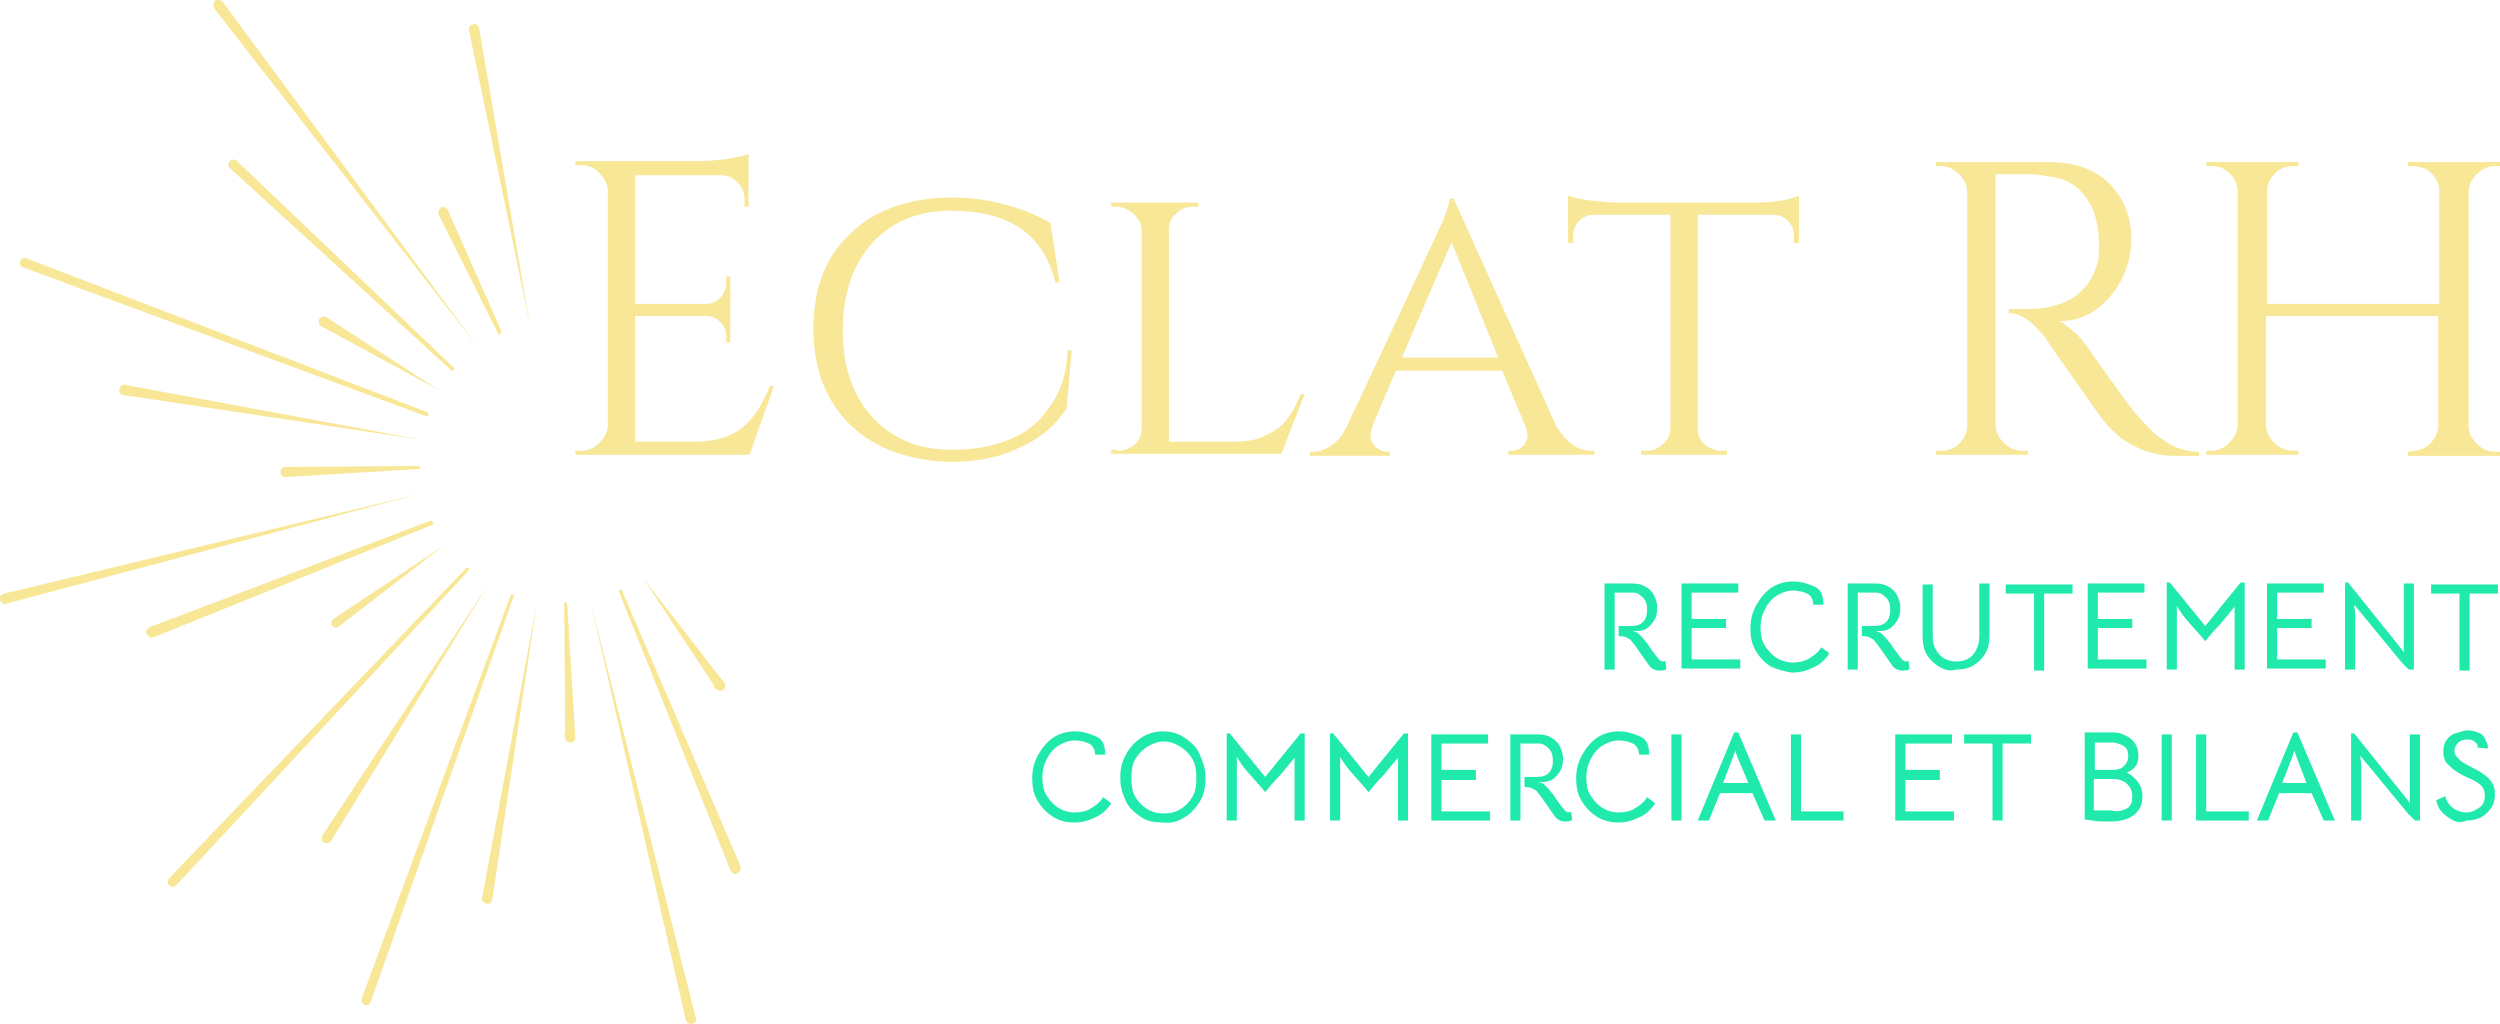 <?xml version="1.0" encoding="utf-8"?>
<!-- Generator: Adobe Illustrator 23.1.0, SVG Export Plug-In . SVG Version: 6.00 Build 0)  -->
<svg version="1.1" xmlns="http://www.w3.org/2000/svg" xmlns:xlink="http://www.w3.org/1999/xlink" x="0px" y="0px"
	 viewBox="0 0 246.8 101.1" style="enable-background:new 0 0 246.8 101.1;" xml:space="preserve">
<style type="text/css">
	.st0{display:none;}
	.st1{display:inline;}
	.st2{fill:#1FEAAC;}
	.st3{fill:#F8E797;}
</style>
<g id="Calque_2" class="st0">
	<rect class="st1" width="246.8" height="101.1"/>
</g>
<g id="Calque_1">
	<g>
		<path class="st2" d="M164.5,66c-0.1,0.2-0.4,0.2-0.7,0.2c-0.4,0-0.8-0.2-1-0.5l-1.4-2c-0.2-0.2-0.3-0.4-0.4-0.5
			c-0.1-0.1-0.3-0.2-0.5-0.3c-0.2-0.1-0.5-0.1-0.7-0.1v-1h1.2c0.5,0,0.9-0.1,1.2-0.4c0.3-0.3,0.4-0.7,0.4-1.2c0-0.5-0.1-0.9-0.4-1.2
			c-0.3-0.3-0.6-0.5-1-0.5h-1.8v7.6h-1v-8.5h2.8c0.4,0,0.9,0.1,1.2,0.3c0.4,0.2,0.7,0.5,0.9,0.9c0.2,0.4,0.3,0.8,0.3,1.2
			c0,0.5-0.1,1-0.4,1.4c-0.3,0.4-0.6,0.7-1,0.8c-0.2,0.1-0.5,0.1-1,0.1c0.2,0.1,0.4,0.1,0.5,0.2s0.2,0.2,0.4,0.4l0.5,0.6
			c0.6,0.9,1,1.4,1.1,1.5c0.1,0.1,0.1,0.2,0.2,0.2c0.1,0,0.1,0.1,0.2,0.1c0.1,0,0.2,0,0.3-0.1L164.5,66z"/>
		<path class="st2" d="M166.1,57.6h5.5v0.9H167v2.6h3.4v0.9H167v3.1h4.8v0.9h-5.8V57.6z"/>
		<path class="st2" d="M174.8,65.8c-0.6-0.4-1.1-0.9-1.5-1.6c-0.4-0.7-0.5-1.4-0.5-2.2c0-0.8,0.2-1.6,0.6-2.3
			c0.4-0.7,0.9-1.3,1.5-1.7c0.6-0.4,1.4-0.6,2.1-0.6c0.8,0,1.4,0.2,2.1,0.5s0.9,0.9,0.9,1.8h-1c0-0.5-0.2-0.9-0.6-1.1
			s-0.9-0.3-1.4-0.3c-0.6,0-1.1,0.2-1.6,0.5c-0.5,0.3-0.9,0.8-1.2,1.4s-0.4,1.2-0.4,1.8c0,0.6,0.1,1.2,0.4,1.7
			c0.3,0.5,0.7,0.9,1.1,1.2c0.5,0.3,1,0.5,1.7,0.5c0.6,0,1.1-0.1,1.6-0.4c0.5-0.3,0.9-0.6,1.2-1.1l0.8,0.6c-0.4,0.6-0.9,1.1-1.6,1.4
			c-0.6,0.3-1.3,0.5-2.1,0.5C176.2,66.3,175.5,66.1,174.8,65.8z"/>
		<path class="st2" d="M188.5,66c-0.1,0.2-0.4,0.2-0.7,0.2c-0.4,0-0.8-0.2-1-0.5l-1.4-2c-0.2-0.2-0.3-0.4-0.4-0.5
			c-0.1-0.1-0.3-0.2-0.5-0.3c-0.2-0.1-0.5-0.1-0.7-0.1v-1h1.2c0.5,0,0.9-0.1,1.2-0.4c0.3-0.3,0.4-0.7,0.4-1.2c0-0.5-0.1-0.9-0.4-1.2
			c-0.3-0.3-0.6-0.5-1-0.5h-1.8v7.6h-1v-8.5h2.8c0.4,0,0.9,0.1,1.2,0.3c0.4,0.2,0.7,0.5,0.9,0.9c0.2,0.4,0.3,0.8,0.3,1.2
			c0,0.5-0.1,1-0.4,1.4c-0.3,0.4-0.6,0.7-1,0.8c-0.2,0.1-0.5,0.1-1,0.1c0.2,0.1,0.4,0.1,0.5,0.2s0.2,0.2,0.4,0.4l0.5,0.6
			c0.6,0.9,1,1.4,1.1,1.5c0.1,0.1,0.1,0.2,0.2,0.2c0.1,0,0.1,0.1,0.2,0.1c0.1,0,0.2,0,0.3-0.1L188.5,66z"/>
		<path class="st2" d="M191.4,65.8c-0.5-0.3-0.9-0.7-1.2-1.2c-0.3-0.5-0.4-1.1-0.4-1.8v-5.1h1v5.1c0,0.5,0.1,1,0.3,1.3
			c0.2,0.4,0.5,0.7,0.8,0.9c0.4,0.2,0.8,0.3,1.2,0.3c0.7,0,1.3-0.2,1.7-0.7c0.4-0.5,0.6-1.1,0.6-1.9v-5.1h1v5.1
			c0,0.7-0.1,1.3-0.4,1.8c-0.3,0.5-0.7,0.9-1.2,1.2s-1.1,0.4-1.7,0.4C192.5,66.3,191.9,66.1,191.4,65.8z"/>
		<path class="st2" d="M200.8,58.6H198v-0.9h6.6v0.9h-2.8v7.6h-1V58.6z"/>
		<path class="st2" d="M206.2,57.6h5.5v0.9h-4.6v2.6h3.4v0.9h-3.4v3.1h4.8v0.9h-5.8V57.6z"/>
		<path class="st2" d="M214.2,57.5l3.5,4.3l3.5-4.3h0.4v8.6h-1v-5.6c0-0.1,0-0.3,0-0.6c-0.4,0.5-0.9,1.1-1.4,1.7
			c-0.6,0.6-1.1,1.2-1.5,1.7l-0.5-0.6c-1-1.1-1.6-1.8-1.8-2.1c-0.1-0.1-0.1-0.2-0.2-0.3c-0.1-0.1-0.1-0.2-0.2-0.3l-0.1-0.2
			c0,0.2,0,0.4,0,0.7v5.6h-1v-8.6H214.2z"/>
		<path class="st2" d="M223.9,57.6h5.5v0.9h-4.6v2.6h3.4v0.9h-3.4v3.1h4.8v0.9h-5.8V57.6z"/>
		<path class="st2" d="M231.4,57.5h0.4l5.3,6.6l0.2,0.3l0-0.3l0-6.5h1v8.5h-0.5l-0.7-0.7l-4.2-5.1l-0.5-0.6l0.1,0.8v5.6h-1V57.5z"/>
		<path class="st2" d="M242.8,58.6h-2.8v-0.9h6.6v0.9h-2.8v7.6h-1V58.6z"/>
		<path class="st2" d="M103.9,80.6c-0.6-0.4-1.1-0.9-1.5-1.6c-0.4-0.7-0.5-1.4-0.5-2.2c0-0.8,0.2-1.6,0.6-2.3s0.9-1.3,1.5-1.7
			c0.6-0.4,1.4-0.6,2.1-0.6c0.8,0,1.4,0.2,2.1,0.5s0.9,0.9,0.9,1.8h-1c0-0.5-0.2-0.9-0.6-1.1c-0.4-0.2-0.9-0.3-1.4-0.3
			c-0.6,0-1.1,0.2-1.6,0.5c-0.5,0.3-0.9,0.8-1.2,1.4s-0.4,1.2-0.4,1.8c0,0.6,0.1,1.2,0.4,1.7c0.3,0.5,0.7,0.9,1.1,1.2
			c0.5,0.3,1,0.5,1.7,0.5c0.6,0,1.1-0.1,1.6-0.4c0.5-0.3,0.9-0.6,1.2-1.1l0.8,0.6c-0.4,0.6-0.9,1.1-1.6,1.4
			c-0.6,0.3-1.3,0.5-2.1,0.5C105.2,81.2,104.5,81,103.9,80.6z"/>
		<path class="st2" d="M112.7,80.7c-0.6-0.4-1.2-0.9-1.5-1.5s-0.6-1.4-0.6-2.2v-0.4c0-0.8,0.2-1.5,0.6-2.2c0.4-0.7,0.9-1.2,1.5-1.6
			s1.4-0.6,2.1-0.6c0.8,0,1.5,0.2,2.1,0.6s1.2,0.9,1.5,1.6s0.6,1.4,0.6,2.2V77c0,0.8-0.2,1.6-0.6,2.2s-0.9,1.2-1.5,1.5
			c-0.6,0.4-1.3,0.6-2.1,0.5C114.1,81.2,113.3,81.1,112.7,80.7z M116.5,79.9c0.5-0.3,0.9-0.7,1.2-1.2s0.4-1.1,0.4-1.7v-0.4
			c0-0.6-0.1-1.2-0.4-1.7c-0.3-0.5-0.7-0.9-1.2-1.2c-0.5-0.3-1-0.5-1.6-0.5c-0.6,0-1.1,0.2-1.6,0.5c-0.5,0.3-0.9,0.7-1.2,1.2
			c-0.3,0.5-0.4,1.1-0.4,1.7V77c0,0.6,0.1,1.2,0.4,1.7s0.7,0.9,1.2,1.2s1,0.4,1.6,0.4S116,80.2,116.5,79.9z"/>
		<path class="st2" d="M121.4,72.4l3.5,4.3l3.5-4.3h0.4V81h-1v-5.6c0-0.1,0-0.3,0-0.6c-0.4,0.5-0.9,1.1-1.4,1.7
			c-0.6,0.6-1.1,1.2-1.5,1.7l-0.5-0.6c-1-1.1-1.6-1.8-1.8-2.1c-0.1-0.1-0.1-0.2-0.2-0.3c-0.1-0.1-0.1-0.2-0.2-0.3l-0.1-0.2
			c0,0.2,0,0.4,0,0.7V81h-1v-8.6H121.4z"/>
		<path class="st2" d="M131.6,72.4l3.5,4.3l3.5-4.3h0.4V81h-1v-5.6c0-0.1,0-0.3,0-0.6c-0.4,0.5-0.9,1.1-1.4,1.7
			c-0.6,0.6-1.1,1.2-1.5,1.7l-0.5-0.6c-1-1.1-1.6-1.8-1.8-2.1c-0.1-0.1-0.1-0.2-0.2-0.3c-0.1-0.1-0.1-0.2-0.2-0.3l-0.1-0.2
			c0,0.2,0,0.4,0,0.7V81h-1v-8.6H131.6z"/>
		<path class="st2" d="M141.4,72.5h5.5v0.9h-4.6V76h3.4V77h-3.4v3.1h4.8V81h-5.8V72.5z"/>
		<path class="st2" d="M155.2,80.9c-0.1,0.2-0.4,0.2-0.7,0.2c-0.4,0-0.8-0.2-1-0.5l-1.4-2c-0.2-0.2-0.3-0.4-0.4-0.5
			c-0.1-0.1-0.3-0.2-0.5-0.3c-0.2-0.1-0.5-0.1-0.7-0.1v-1h1.2c0.5,0,0.9-0.1,1.2-0.4c0.3-0.3,0.4-0.7,0.4-1.2c0-0.5-0.1-0.9-0.4-1.2
			c-0.3-0.3-0.6-0.5-1-0.5h-1.8V81h-1v-8.5h2.8c0.4,0,0.9,0.1,1.2,0.3c0.4,0.2,0.7,0.5,0.9,0.9c0.2,0.4,0.3,0.8,0.3,1.2
			c0,0.5-0.1,1-0.4,1.4c-0.3,0.4-0.6,0.7-1,0.8c-0.2,0.1-0.5,0.1-1,0.1c0.2,0.1,0.4,0.1,0.5,0.2s0.2,0.2,0.4,0.4l0.5,0.6
			c0.6,0.9,1,1.4,1.1,1.5c0.1,0.1,0.1,0.2,0.2,0.2c0.1,0,0.1,0.1,0.2,0.1c0.1,0,0.2,0,0.3-0.1L155.2,80.9z"/>
		<path class="st2" d="M157.6,80.6c-0.6-0.4-1.1-0.9-1.5-1.6c-0.4-0.7-0.5-1.4-0.5-2.2c0-0.8,0.2-1.6,0.6-2.3
			c0.4-0.7,0.9-1.3,1.5-1.7c0.6-0.4,1.4-0.6,2.1-0.6c0.8,0,1.4,0.2,2.1,0.5s0.9,0.9,0.9,1.8h-1c0-0.5-0.2-0.9-0.6-1.1
			s-0.9-0.3-1.4-0.3c-0.6,0-1.1,0.2-1.6,0.5c-0.5,0.3-0.9,0.8-1.2,1.4s-0.4,1.2-0.4,1.8c0,0.6,0.1,1.2,0.4,1.7
			c0.3,0.5,0.7,0.9,1.1,1.2c0.5,0.3,1,0.5,1.7,0.5c0.6,0,1.1-0.1,1.6-0.4c0.5-0.3,0.9-0.6,1.2-1.1l0.8,0.6c-0.4,0.6-0.9,1.1-1.6,1.4
			c-0.6,0.3-1.3,0.5-2.1,0.5C159,81.2,158.2,81,157.6,80.6z"/>
		<path class="st2" d="M165,72.5h1V81h-1V72.5z"/>
		<path class="st2" d="M171.2,72.3h0.4l3.7,8.7h-1.1l-1.2-2.7h-3.2l-1.1,2.7h-1.1L171.2,72.3z M171.5,74.7l-0.1-0.3l-0.1-0.3
			l-0.1,0.3l-0.1,0.3l-1,2.6h2.5L171.5,74.7z"/>
		<path class="st2" d="M176.8,72.5h1v7.6h4.2V81h-5.2V72.5z"/>
		<path class="st2" d="M187.2,72.5h5.5v0.9h-4.6V76h3.4V77h-3.4v3.1h4.8V81h-5.8V72.5z"/>
		<path class="st2" d="M196.7,73.4h-2.8v-0.9h6.6v0.9h-2.8V81h-1V73.4z"/>
		<path class="st2" d="M211.5,78.6c0,0.5-0.1,1-0.4,1.4c-0.3,0.4-0.7,0.7-1.3,0.9c-0.4,0.1-0.8,0.2-1.4,0.2c-0.8,0-1.5,0-1.8-0.1
			l-0.8-0.1v-8.6h2.8c0.4,0,0.8,0.1,1,0.2c0.5,0.2,0.9,0.5,1.1,0.8c0.3,0.4,0.4,0.8,0.4,1.3c0,0.8-0.3,1.3-1,1.6
			c0,0-0.1,0.1-0.3,0.1c0.1,0,0.1,0,0.2,0c0.1,0,0.2,0.1,0.2,0.1C211.1,77,211.5,77.7,211.5,78.6z M206.8,73.3V76h1.8
			c0.5,0,0.8-0.1,1.1-0.4s0.4-0.6,0.4-1c0-0.4-0.1-0.7-0.4-0.9c-0.2-0.2-0.6-0.3-1-0.4H206.8z M210,79.8c0.4-0.3,0.5-0.6,0.5-1.2
			c0-0.5-0.2-0.9-0.5-1.2c-0.3-0.3-0.8-0.5-1.4-0.5h-1.9v3.1l0.9,0l0.8,0C209.1,80.2,209.6,80,210,79.8z"/>
		<path class="st2" d="M213.4,72.5h1V81h-1V72.5z"/>
		<path class="st2" d="M216.8,72.5h1v7.6h4.2V81h-5.2V72.5z"/>
		<path class="st2" d="M226.4,72.3h0.4l3.7,8.7h-1.1l-1.2-2.7H225l-1.1,2.7h-1.1L226.4,72.3z M226.7,74.7l-0.1-0.3l-0.1-0.3
			l-0.1,0.3l-0.1,0.3l-1,2.6h2.4L226.7,74.7z"/>
		<path class="st2" d="M232,72.4h0.4l5.3,6.6l0.2,0.3l0-0.3l0-6.5h1V81h-0.5l-0.7-0.7l-4.2-5.1l-0.5-0.6l0.1,0.8V81h-1V72.4z"/>
		<path class="st2" d="M242.2,81c-0.4-0.2-0.8-0.5-1.1-0.8c-0.3-0.3-0.5-0.7-0.6-1.2l0.9-0.4c0.1,0.5,0.4,0.9,0.8,1.2
			c0.4,0.3,0.9,0.4,1.3,0.4c0.5,0,0.9-0.2,1.3-0.5c0.4-0.3,0.5-0.7,0.5-1.2c0-0.4-0.1-0.6-0.3-0.9c-0.2-0.2-0.6-0.5-1.1-0.7
			c-0.7-0.3-1.2-0.6-1.5-0.8c-0.3-0.2-0.6-0.5-0.9-0.8c-0.2-0.3-0.3-0.7-0.3-1.1c0-0.4,0.1-0.8,0.3-1.1c0.2-0.3,0.5-0.6,0.9-0.7
			s0.8-0.3,1.2-0.3c0.4,0,0.7,0.1,1,0.2c0.3,0.1,0.6,0.3,0.7,0.6s0.3,0.5,0.3,0.8c0,0,0,0.1,0,0.2l-1-0.1c0-0.1,0-0.3-0.1-0.4
			c-0.1-0.1-0.2-0.2-0.4-0.3c-0.2-0.1-0.4-0.1-0.5-0.1c-0.4,0-0.7,0.1-0.9,0.3s-0.4,0.5-0.4,0.8c0,0.2,0.1,0.5,0.3,0.7
			s0.4,0.4,0.6,0.5c0.2,0.1,0.5,0.3,0.9,0.5l0.4,0.2c0.7,0.4,1.1,0.7,1.4,1.1c0.3,0.4,0.4,0.8,0.4,1.3s-0.1,1-0.4,1.4
			s-0.6,0.7-1,0.9c-0.4,0.2-0.9,0.3-1.4,0.3C243.1,81.2,242.6,81.2,242.2,81z"/>
	</g>
	<g>
		<g>
			<line class="st3" x1="53" y1="59.5" x2="48.1" y2="88.7"/>
			<path class="st3" d="M53,59.5l-4.4,29.3c0,0.3-0.3,0.5-0.6,0.4s-0.5-0.3-0.4-0.6c0,0,0,0,0,0L53,59.5z"/>
		</g>
		<g>
			<line class="st3" x1="41.5" y1="43.4" x2="12.3" y2="38.5"/>
			<path class="st3" d="M41.5,43.4L12.2,39c-0.3,0-0.5-0.3-0.4-0.6s0.3-0.5,0.6-0.4c0,0,0,0,0,0L41.5,43.4z"/>
		</g>
		<g>
			<line class="st3" x1="43.9" y1="53.8" x2="33.2" y2="61.5"/>
			<path class="st3" d="M43.9,53.8l-10.4,8C33.3,62,33,62,32.8,61.8c-0.2-0.2-0.1-0.5,0.1-0.7c0,0,0,0,0,0L43.9,53.8z"/>
		</g>
		<g>
			<line class="st3" x1="47.2" y1="34.3" x2="21.6" y2="0.5"/>
			<path class="st3" d="M47.2,34.3l-26-33.4C21,0.6,21,0.3,21.2,0.1C21.5-0.1,21.8,0,22,0.2c0,0,0,0,0,0L47.2,34.3z"/>
		</g>
		<g>
			<line class="st3" x1="48.2" y1="57.7" x2="32.3" y2="82.8"/>
			<path class="st3" d="M48.2,57.7L32.7,83c-0.1,0.2-0.5,0.3-0.7,0.2c-0.2-0.1-0.3-0.5-0.2-0.7c0,0,0,0,0,0L48.2,57.7z"/>
		</g>
		<g>
			<line class="st3" x1="43.3" y1="38.5" x2="32" y2="31.8"/>
			<path class="st3" d="M43.3,38.5l-11.6-6.3c-0.2-0.1-0.3-0.4-0.2-0.7c0.1-0.2,0.4-0.3,0.7-0.2c0,0,0,0,0,0L43.3,38.5z"/>
		</g>
		<g>
			<line class="st3" x1="41.6" y1="48.7" x2="0.5" y2="59"/>
			<path class="st3" d="M41.6,48.7l-41,10.9c-0.3,0.1-0.5-0.1-0.6-0.4c-0.1-0.3,0.1-0.5,0.4-0.6c0,0,0,0,0,0L41.6,48.7z"/>
		</g>
		<g>
			<line class="st3" x1="68.2" y1="100.6" x2="58.3" y2="59.4"/>
			<path class="st3" d="M67.7,100.7l-9.4-41.3l10.4,41.1c0.1,0.3-0.1,0.5-0.4,0.6C68.1,101.1,67.8,101,67.7,100.7
				C67.7,100.7,67.7,100.7,67.7,100.7z"/>
		</g>
		<g>
			<line class="st3" x1="52.3" y1="32" x2="46.8" y2="2.9"/>
			<path class="st3" d="M52.3,32l-6-29c-0.1-0.3,0.1-0.5,0.4-0.6c0.3-0.1,0.5,0.1,0.6,0.4c0,0,0,0,0,0L52.3,32z"/>
		</g>
		<g>
			<g>
				<line class="st3" x1="50.6" y1="58.9" x2="36.1" y2="98.7"/>
				<path class="st3" d="M50.7,58.9l-14.1,40c-0.1,0.3-0.4,0.4-0.6,0.3s-0.4-0.4-0.3-0.6c0,0,0,0,0,0l14.7-39.8
					c0-0.1,0.1-0.1,0.2-0.1C50.7,58.7,50.8,58.8,50.7,58.9z"/>
			</g>
			<g>
				<line class="st3" x1="42.1" y1="40.9" x2="2.5" y2="26"/>
				<path class="st3" d="M42.1,41.1L2.3,26.4C2,26.3,1.9,26.1,2,25.8s0.4-0.4,0.6-0.3c0,0,0,0,0,0l39.6,15.2c0.1,0,0.1,0.1,0.1,0.2
					C42.3,41.1,42.2,41.1,42.1,41.1z"/>
			</g>
			<g>
				<line class="st3" x1="42.6" y1="51.6" x2="15" y2="62.4"/>
				<path class="st3" d="M42.7,51.8L15.2,62.9c-0.3,0.1-0.5,0-0.7-0.3s0-0.5,0.3-0.7c0,0,0,0,0,0l27.7-10.5c0.1,0,0.2,0,0.2,0.1
					C42.8,51.7,42.8,51.8,42.7,51.8z"/>
			</g>
			<g>
				<line class="st3" x1="61.3" y1="58.4" x2="72.6" y2="85.7"/>
				<path class="st3" d="M61.4,58.3l11.7,27.2c0.1,0.3,0,0.5-0.3,0.7s-0.5,0-0.7-0.3c0,0,0,0,0,0L61.1,58.4c0-0.1,0-0.2,0.1-0.2
					C61.3,58.2,61.4,58.2,61.4,58.3z"/>
			</g>
			<g>
				<line class="st3" x1="49.4" y1="33" x2="43.8" y2="21.1"/>
				<path class="st3" d="M49.2,33l-5.9-11.8c-0.1-0.2,0-0.5,0.2-0.7s0.5,0,0.7,0.2c0,0,0,0,0,0l5.3,12c0,0.1,0,0.2-0.1,0.2
					C49.3,33.2,49.2,33.1,49.2,33z"/>
			</g>
			<g>
				<line class="st3" x1="46.1" y1="56.2" x2="17" y2="87.1"/>
				<path class="st3" d="M46.2,56.4L17.4,87.4c-0.2,0.2-0.5,0.2-0.7,0c-0.2-0.2-0.2-0.5,0-0.7c0,0,0,0,0,0L46,56.1
					c0.1-0.1,0.2-0.1,0.3,0C46.3,56.2,46.3,56.3,46.2,56.4z"/>
			</g>
			<g>
				<line class="st3" x1="44.8" y1="36.4" x2="23.1" y2="16.2"/>
				<path class="st3" d="M44.6,36.6l-21.9-20c-0.2-0.2-0.2-0.5,0-0.7c0.2-0.2,0.5-0.2,0.7,0c0,0,0,0,0,0l21.4,20.4
					c0.1,0.1,0.1,0.2,0,0.3C44.8,36.6,44.7,36.6,44.6,36.6z"/>
			</g>
			<g>
				<line class="st3" x1="41.3" y1="46.1" x2="28.2" y2="46.6"/>
				<path class="st3" d="M41.3,46.3l-13.1,0.8c-0.3,0-0.5-0.2-0.5-0.5s0.2-0.5,0.5-0.5c0,0,0,0,0,0L41.3,46c0.1,0,0.2,0.1,0.2,0.2
					C41.5,46.2,41.4,46.3,41.3,46.3z"/>
			</g>
			<g>
				<line class="st3" x1="56.2" y1="72.8" x2="56.2" y2="72.8"/>
				<path class="st3" d="M56,72.8l-0.3-0.1c0-0.3,0.3-0.5,0.6-0.4c0.3,0,0.5,0.3,0.4,0.6l-0.3,0C56.3,72.8,56.2,72.8,56,72.8z"/>
			</g>
			<g>
				<line class="st3" x1="55.8" y1="59.7" x2="56.2" y2="72.8"/>
				<path class="st3" d="M56,59.7l0.8,13.1c0,0.3-0.2,0.5-0.5,0.5c-0.3,0-0.5-0.2-0.5-0.5c0,0,0,0,0,0l-0.1-13.2
					c0-0.1,0.1-0.2,0.2-0.2C55.9,59.5,56,59.6,56,59.7z"/>
			</g>
		</g>
		<g>
			<polyline class="st3" points="71.1,67.8 71.1,67.8 71,67.7 			"/>
			<path class="st3" d="M71.1,67.8L71.1,67.8L71.1,67.8L70.6,68c-0.2-0.2-0.1-0.5,0.1-0.7c0.2-0.2,0.5-0.1,0.7,0.1L71.1,67.8
				L71.1,67.8L71.1,67.8C71.1,67.8,71.1,67.8,71.1,67.8z"/>
		</g>
		<g>
			<line class="st3" x1="63.5" y1="57.1" x2="71" y2="67.7"/>
			<path class="st3" d="M63.5,57.1l8,10.3c0.2,0.2,0.1,0.5-0.1,0.7c-0.2,0.2-0.5,0.1-0.7-0.1c0,0,0,0,0,0L63.5,57.1
				C63.4,57.1,63.4,57.1,63.5,57.1C63.5,57.1,63.5,57.1,63.5,57.1z"/>
		</g>
	</g>
	<g>
		<path class="st3" d="M57.4,44.5c0.7,0,1.3-0.3,1.8-0.8c0.5-0.5,0.8-1.1,0.8-1.8V18.7c-0.1-0.7-0.4-1.2-0.9-1.7
			c-0.5-0.5-1.1-0.7-1.8-0.7h-0.5l0-0.4H69c0.9,0,1.8-0.1,2.8-0.2c1-0.2,1.7-0.3,2.1-0.5v5.2h-0.4v-0.7c0-0.7-0.2-1.2-0.7-1.7
			c-0.5-0.5-1-0.7-1.6-0.7h-8.5V30h7c0.6,0,1-0.2,1.4-0.6c0.4-0.4,0.6-0.9,0.6-1.5v-0.6h0.4v6.5h-0.4v-0.6c0-0.6-0.2-1-0.6-1.4
			c-0.4-0.4-0.8-0.6-1.4-0.6h-7v12.4h5.9c2,0,3.6-0.5,4.7-1.4c1.1-0.9,2-2.3,2.7-4.1h0.4L74,44.9H56.8v-0.4H57.4z"/>
		<path class="st3" d="M84,42c-2.4-2.3-3.7-5.5-3.7-9.5c0-4,1.2-7.2,3.7-9.5c2.4-2.3,5.8-3.5,10-3.5c1.7,0,3.4,0.2,5.2,0.7
			c1.7,0.4,3.2,1.1,4.5,1.8l0.9,5.9h-0.4c-1.2-4.8-4.6-7.1-10.3-7.1c-3.3,0-5.9,1.1-7.8,3.2c-1.9,2.1-2.9,5-2.9,8.6
			c0,2.4,0.4,4.4,1.3,6.2c0.9,1.8,2.1,3.1,3.7,4.1c1.6,1,3.5,1.5,5.7,1.5c2.2,0,4-0.3,5.7-1c1.6-0.6,3-1.7,4-3.2
			c1.1-1.5,1.7-3.3,1.8-5.6h0.4l-0.5,5.7c-1.1,1.7-2.6,3-4.7,3.9c-2,1-4.3,1.4-6.7,1.4C89.8,45.5,86.4,44.3,84,42z"/>
		<path class="st3" d="M110.3,44.5c0.7,0,1.2-0.2,1.7-0.6c0.5-0.4,0.7-0.9,0.7-1.6V22.7c0-0.6-0.3-1.1-0.8-1.6
			c-0.5-0.4-1.1-0.7-1.7-0.7h-0.5V20h8.6v0.4h-0.5c-0.7,0-1.2,0.2-1.7,0.7c-0.5,0.4-0.7,1-0.7,1.6v20.9h6.5c1.3,0,2.3-0.2,3.2-0.7
			c0.9-0.4,1.6-1,2-1.6c0.5-0.6,0.9-1.4,1.3-2.4h0.4l-2.3,5.9h-16.8v-0.4H110.3z"/>
		<path class="st3" d="M157.1,44.5h0.3v0.4h-8.5v-0.4h0.3c0.5,0,0.9-0.2,1.2-0.5c0.3-0.4,0.4-0.7,0.4-1c0-0.3-0.1-0.6-0.2-0.9
			l-2.3-5.5h-10.5l-2.3,5.4c-0.1,0.4-0.2,0.7-0.2,1c0,0.3,0.1,0.7,0.4,1s0.7,0.6,1.2,0.6h0.3v0.4h-7.9v-0.4h0.3
			c0.6,0,1.2-0.2,1.8-0.6c0.6-0.4,1.1-1,1.5-1.8c6.1-12.9,9.2-19.7,9.5-20.3c0.5-1.2,0.7-1.9,0.7-2.3h0.4l10.2,22.6
			C154.7,43.7,155.7,44.5,157.1,44.5z M138.4,35.3h9.5l-4.6-11.4L138.4,35.3z"/>
		<path class="st3" d="M167.6,21.2v21.1c0,0.9,0.4,1.5,1.2,1.9c0.4,0.2,0.8,0.3,1.2,0.3h0.5v0.4H162v-0.4h0.5c0.7,0,1.2-0.2,1.7-0.7
			c0.5-0.4,0.7-1,0.7-1.6v-21h-7.5c-0.6,0-1.1,0.2-1.5,0.6s-0.6,0.9-0.6,1.5V24h-0.5v-4.7c0.6,0.2,1.3,0.4,2.3,0.5
			c1,0.1,1.8,0.2,2.3,0.2H173c2,0,3.5-0.2,4.6-0.7V24h-0.5v-0.7c0-0.6-0.2-1.1-0.6-1.5c-0.4-0.4-0.9-0.6-1.5-0.6H167.6z"/>
		<path class="st3" d="M199.6,17.2H197v24.7c0,0.7,0.3,1.3,0.8,1.8c0.5,0.5,1.1,0.8,1.9,0.8h0.5l0,0.4h-9.1v-0.4h0.5
			c0.7,0,1.3-0.2,1.8-0.7c0.5-0.5,0.8-1.1,0.8-1.8v-23c0-0.7-0.3-1.3-0.8-1.8c-0.5-0.5-1.1-0.8-1.8-0.8h-0.5v-0.4h11.2
			c2.5,0,4.5,0.7,5.9,2.1s2.2,3.2,2.2,5.4c0,2.2-0.7,4.1-2.1,5.8c-1.4,1.6-3,2.4-5,2.4c0.4,0.2,0.9,0.6,1.5,1.1s1.1,1.2,1.5,1.8
			c2.4,3.4,3.9,5.5,4.6,6.3c0.7,0.8,1.2,1.3,1.5,1.6s0.6,0.6,1,0.8c0.4,0.3,0.7,0.5,1.1,0.7c0.8,0.4,1.7,0.6,2.6,0.6v0.4h-2.3
			c-1.2,0-2.3-0.2-3.3-0.6c-1-0.4-1.8-0.9-2.3-1.3c-0.5-0.5-1-0.9-1.3-1.3c-0.4-0.4-1.4-1.9-3.1-4.3c-1.7-2.4-2.7-3.8-2.9-4.2
			c-0.3-0.3-0.6-0.7-0.9-1c-0.9-0.9-1.8-1.4-2.7-1.4v-0.4c0.2,0,0.5,0,0.9,0s0.8,0,1.3,0c3.4-0.1,5.6-1.5,6.5-4.3
			c0.2-0.6,0.2-1.1,0.2-1.6c0-0.5,0-0.8,0-0.9c-0.1-1.9-0.5-3.3-1.5-4.5c-0.9-1.1-2.1-1.7-3.7-1.8C201.4,17.2,200.6,17.2,199.6,17.2
			z"/>
		<path class="st3" d="M238.1,44.5c0.7,0,1.3-0.2,1.8-0.7s0.8-1.1,0.8-1.8V31.2h-17v10.7c0,0.7,0.3,1.3,0.8,1.8
			c0.5,0.5,1.1,0.8,1.9,0.8h0.5v0.4h-9.1v-0.4h0.5c0.7,0,1.3-0.3,1.8-0.8c0.5-0.5,0.8-1.1,0.8-1.8v-23c0-0.7-0.3-1.3-0.8-1.8
			c-0.5-0.5-1.1-0.7-1.8-0.7h-0.5v-0.4h9.1v0.4h-0.5c-0.7,0-1.3,0.2-1.8,0.7c-0.5,0.5-0.8,1.1-0.8,1.8v11.1h17V18.9
			c0-1-0.5-1.7-1.3-2.2c-0.4-0.2-0.9-0.3-1.3-0.3h-0.5v-0.4h9.1v0.4h-0.5c-0.7,0-1.3,0.3-1.8,0.8c-0.5,0.5-0.8,1.1-0.8,1.8v23
			c0,0.7,0.3,1.3,0.8,1.8c0.5,0.5,1.1,0.8,1.8,0.8h0.5v0.4h-9.1v-0.4H238.1z"/>
	</g>
</g>
</svg>
